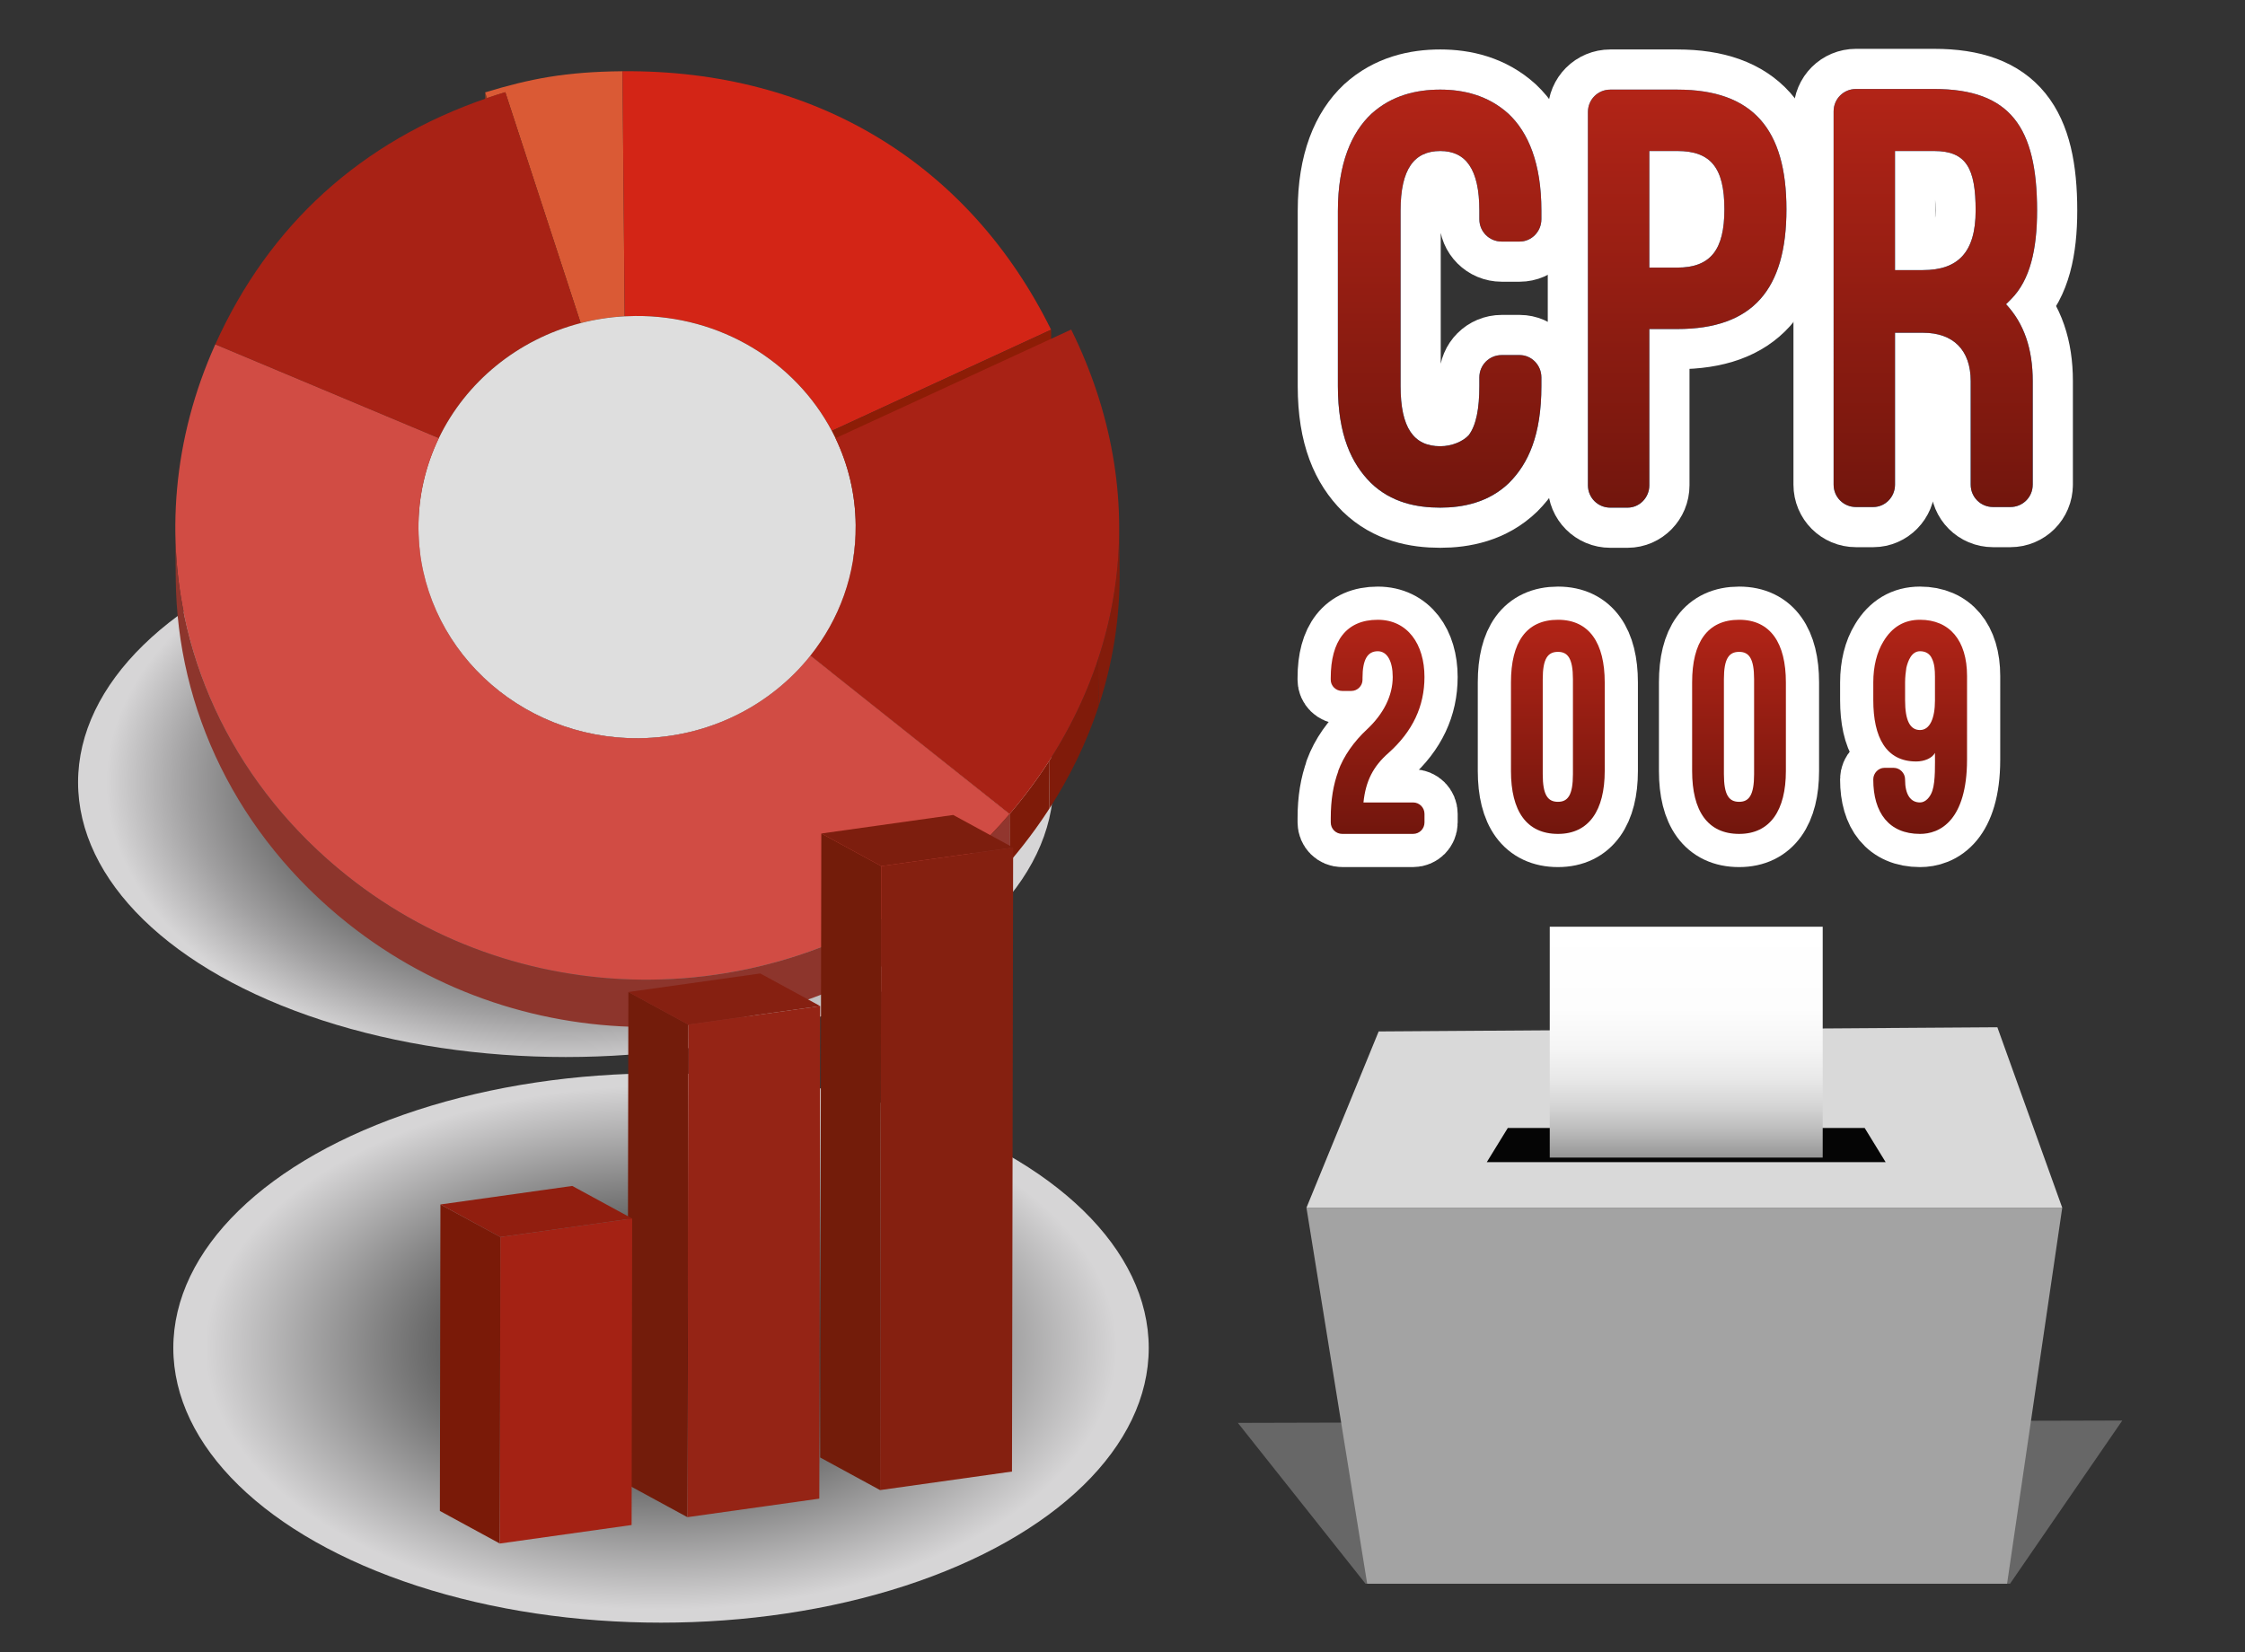 <?xml version="1.0" encoding="utf-8"?>
<!-- Generator: Adobe Illustrator 15.1.0, SVG Export Plug-In . SVG Version: 6.00 Build 0)  -->
<!DOCTYPE svg PUBLIC "-//W3C//DTD SVG 1.1//EN" "http://www.w3.org/Graphics/SVG/1.1/DTD/svg11.dtd">
<svg version="1.1" id="Capa_1" xmlns="http://www.w3.org/2000/svg" xmlns:xlink="http://www.w3.org/1999/xlink" x="0px" y="0px"
	 width="197px" height="145px" viewBox="0 0 197 145" style="enable-background:new 0 0 197 145;" xml:space="preserve">
<rect x="0" y="0" width="197" height="145" fill="#333333" stroke="none"/>
<style type="text/css">
<![CDATA[
	.st0{fill:#7A1A08;}
	.st1{fill:#7B1A09;}
	.st2{clip-path:url(#SVGID_29_);enable-background:new    ;}
	.st3{clip-path:url(#SVGID_17_);enable-background:new    ;}
	.st4{fill:#7D1E0E;}
	.st5{fill:#7E1B09;}
	.st6{fill:#169DD9;}
	.st7{fill:none;stroke:#FFFFFF;stroke-width:7.049;stroke-linecap:round;stroke-linejoin:round;stroke-miterlimit:10;}
	.st8{fill:#801B0A;}
	.st9{fill:#831C0B;}
	.st10{fill:#852010;}
	.st11{fill:#862011;}
	.st12{clip-path:url(#SVGID_21_);enable-background:new    ;}
	.st13{clip-path:url(#SVGID_19_);enable-background:new    ;}
	.st14{enable-background:new    ;}
	.st15{fill:#8A1C05;}
	.st16{fill:#8D1D06;}
	.st17{fill:#8D352C;}
	.st18{fill:#8E1D06;}
	.st19{fill:#8F3D20;}
	.st20{fill:none;stroke:#FFFFFF;stroke-width:5.824;stroke-linecap:round;stroke-linejoin:round;stroke-miterlimit:10;}
	.st21{clip-path:url(#SVGID_23_);enable-background:new    ;}
	.st22{clip-path:url(#SVGID_11_);enable-background:new    ;}
	.st23{fill:#911E0F;}
	.st24{fill:#91362E;}
	.st25{fill:url(#SVGID_1_);}
	.st26{fill:url(#SVGID_2_);}
	.st27{fill:url(#SVGID_3_);}
	.st28{fill:url(#SVGID_4_);}
	.st29{fill:url(#SVGID_5_);}
	.st30{fill:url(#SVGID_6_);}
	.st31{fill:url(#SVGID_7_);}
	.st32{fill:#933F21;}
	.st33{fill:#94372F;}
	.st34{fill:#952415;}
	.st35{fill:#979797;}
	.st36{fill:#983931;}
	.st37{fill:#FFFFFF;}
	.st38{fill:#676767;}
	.st39{fill:#9B9B9B;}
	.st40{clip-path:url(#SVGID_25_);enable-background:new    ;}
	.st41{clip-path:url(#SVGID_13_);enable-background:new    ;}
	.st42{fill:#9F9F9F;}
	.st43{fill:#D14C44;}
	.st44{fill:#D32516;}
	.st45{fill:#050505;}
	.st46{clip-path:url(#SVGID_27_);enable-background:new    ;}
	.st47{clip-path:url(#SVGID_15_);enable-background:new    ;}
	.st48{fill:url(#SVGID_30_);}
	.st49{fill:url(#SVGID_31_);}
	.st50{fill:url(#SVGID_32_);}
	.st51{fill:#D9D9D9;}
	.st52{fill:#731C0A;}
	.st53{fill:#731C0B;}
	.st54{fill:#A3A3A3;}
	.st55{fill:#A42214;}
	.st56{fill:#DA5A35;}
	.st57{fill:#A82215;}
	.st58{fill:#791A08;}
	.st59{clip-path:url(#SVGID_9_);enable-background:new    ;}
	.st60{fill:#DEDEDE;}
]]>
</style>
<g>
	<g>
		<path class="st6" d="M123.997,70.429c0.558,0,1.003,0.446,1.003,1.004v0.753c0,0.558-0.445,1.003-1.003,1.003h-6.218
			c-0.559,0-1.004-0.446-1.004-1.003v-0.391c0-1.589,0.223-2.928,0.668-4.126l-0.027,0.028c0.502-1.367,1.395-2.621,2.565-3.708
			c1.423-1.339,2.231-2.928,2.231-4.573c0-1.367-0.475-2.259-1.312-2.259c-0.892,0-1.338,0.725-1.338,2.342v0.167
			c0,0.529-0.446,0.976-0.976,0.976h-0.809c-0.559,0-1.004-0.446-1.004-0.976v-0.167c0-3.234,1.365-5.103,4.126-5.103
			c2.622,0,4.099,2.146,4.099,5.019c0,2.565-1.031,4.768-3.15,6.664c-1.338,1.171-2.007,2.454-2.203,4.35H123.997z"/>
		<path class="st6" d="M132.588,59.889c0-3.513,1.338-5.493,4.127-5.493c2.761,0,4.1,2.063,4.1,5.493v7.78
			c0,3.43-1.367,5.521-4.1,5.521c-2.76,0-4.127-2.007-4.127-5.521V59.889z M135.376,67.947c0,1.84,0.446,2.426,1.339,2.426
			c0.864,0,1.311-0.586,1.311-2.426V59.61c0-1.812-0.446-2.398-1.311-2.398c-0.893,0-1.339,0.586-1.339,2.398V67.947z"/>
		<path class="st6" d="M148.485,59.889c0-3.513,1.339-5.493,4.127-5.493c2.761,0,4.1,2.063,4.1,5.493v7.78
			c0,3.43-1.367,5.521-4.1,5.521c-2.76,0-4.127-2.007-4.127-5.521V59.889z M151.274,67.947c0,1.84,0.445,2.426,1.338,2.426
			c0.865,0,1.311-0.586,1.311-2.426V59.61c0-1.812-0.445-2.398-1.311-2.398c-0.893,0-1.338,0.586-1.338,2.398V67.947z"/>
		<path class="st6" d="M172.608,66.693c0,2.649-0.614,4.266-1.367,5.187c-0.864,1.06-1.951,1.31-2.76,1.31
			c-2.732,0-4.1-1.868-4.1-4.768v-0.028c0-0.53,0.447-1.004,0.978-1.004h0.807c0.559,0,1.005,0.474,1.005,1.004v0.028
			c0,1.31,0.474,2.007,1.311,2.007c0.474,0,0.893-0.446,1.087-1.032c0.279-0.836,0.224-2.454,0.224-3.262V66.08
			c-0.251,0.474-0.948,0.753-1.646,0.753c-2.648,0-3.765-2.12-3.765-5.382v-1.562c0-1.394,0.308-2.649,0.893-3.597
			c0.753-1.255,1.813-1.896,3.207-1.896c2.593,0,4.127,1.813,4.127,4.935V66.693z M169.792,59.332c0-0.474-0.028-1.087-0.279-1.561
			c-0.167-0.363-0.502-0.614-1.031-0.614c-0.753,0-1.06,0.864-1.199,1.45c-0.056,0.362-0.111,0.836-0.111,1.282v1.562
			c0,1.813,0.445,2.621,1.311,2.621c0.864,0,1.311-1.031,1.311-2.593V59.332z"/>
	</g>
	<g>
		<path class="st37" d="M123.997,70.429c0.558,0,1.003,0.446,1.003,1.004v0.753c0,0.558-0.445,1.003-1.003,1.003h-6.218
			c-0.559,0-1.004-0.446-1.004-1.003v-0.391c0-1.589,0.223-2.928,0.668-4.126l-0.027,0.028c0.502-1.367,1.395-2.621,2.565-3.708
			c1.423-1.339,2.231-2.928,2.231-4.573c0-1.367-0.475-2.259-1.312-2.259c-0.892,0-1.338,0.725-1.338,2.342v0.167
			c0,0.529-0.446,0.976-0.976,0.976h-0.809c-0.559,0-1.004-0.446-1.004-0.976v-0.167c0-3.234,1.365-5.103,4.126-5.103
			c2.622,0,4.099,2.146,4.099,5.019c0,2.565-1.031,4.768-3.15,6.664c-1.338,1.171-2.007,2.454-2.203,4.35H123.997z"/>
		<path class="st37" d="M132.588,59.889c0-3.513,1.338-5.493,4.127-5.493c2.761,0,4.1,2.063,4.1,5.493v7.78
			c0,3.43-1.367,5.521-4.1,5.521c-2.76,0-4.127-2.007-4.127-5.521V59.889z M135.376,67.947c0,1.84,0.446,2.426,1.339,2.426
			c0.864,0,1.311-0.586,1.311-2.426V59.61c0-1.812-0.446-2.398-1.311-2.398c-0.893,0-1.339,0.586-1.339,2.398V67.947z"/>
		<path class="st37" d="M148.485,59.889c0-3.513,1.339-5.493,4.127-5.493c2.761,0,4.1,2.063,4.1,5.493v7.78
			c0,3.43-1.367,5.521-4.1,5.521c-2.76,0-4.127-2.007-4.127-5.521V59.889z M151.274,67.947c0,1.84,0.445,2.426,1.338,2.426
			c0.865,0,1.311-0.586,1.311-2.426V59.61c0-1.812-0.445-2.398-1.311-2.398c-0.893,0-1.338,0.586-1.338,2.398V67.947z"/>
		<path class="st37" d="M172.608,66.693c0,2.649-0.614,4.266-1.367,5.187c-0.864,1.06-1.951,1.31-2.76,1.31
			c-2.732,0-4.1-1.868-4.1-4.768v-0.028c0-0.53,0.447-1.004,0.978-1.004h0.807c0.559,0,1.005,0.474,1.005,1.004v0.028
			c0,1.31,0.474,2.007,1.311,2.007c0.474,0,0.893-0.446,1.087-1.032c0.279-0.836,0.224-2.454,0.224-3.262V66.08
			c-0.251,0.474-0.948,0.753-1.646,0.753c-2.648,0-3.765-2.12-3.765-5.382v-1.562c0-1.394,0.308-2.649,0.893-3.597
			c0.753-1.255,1.813-1.896,3.207-1.896c2.593,0,4.127,1.813,4.127,4.935V66.693z M169.792,59.332c0-0.474-0.028-1.087-0.279-1.561
			c-0.167-0.363-0.502-0.614-1.031-0.614c-0.753,0-1.06,0.864-1.199,1.45c-0.056,0.362-0.111,0.836-0.111,1.282v1.562
			c0,1.813,0.445,2.621,1.311,2.621c0.864,0,1.311-1.031,1.311-2.593V59.332z"/>
	</g>
	<g>
		<path class="st20" d="M123.997,70.429c0.558,0,1.003,0.446,1.003,1.004v0.753c0,0.558-0.445,1.003-1.003,1.003h-6.218
			c-0.559,0-1.004-0.446-1.004-1.003v-0.391c0-1.589,0.223-2.928,0.668-4.126l-0.027,0.028c0.502-1.367,1.395-2.621,2.565-3.708
			c1.423-1.339,2.231-2.928,2.231-4.573c0-1.367-0.475-2.259-1.312-2.259c-0.892,0-1.338,0.725-1.338,2.342v0.167
			c0,0.529-0.446,0.976-0.976,0.976h-0.809c-0.559,0-1.004-0.446-1.004-0.976v-0.167c0-3.234,1.365-5.103,4.126-5.103
			c2.622,0,4.099,2.146,4.099,5.019c0,2.565-1.031,4.768-3.15,6.664c-1.338,1.171-2.007,2.454-2.203,4.35H123.997z"/>
		<path class="st20" d="M132.588,59.889c0-3.513,1.338-5.493,4.127-5.493c2.761,0,4.1,2.063,4.1,5.493v7.78
			c0,3.43-1.367,5.521-4.1,5.521c-2.76,0-4.127-2.007-4.127-5.521V59.889z M135.376,67.947c0,1.84,0.446,2.426,1.339,2.426
			c0.864,0,1.311-0.586,1.311-2.426V59.61c0-1.812-0.446-2.398-1.311-2.398c-0.893,0-1.339,0.586-1.339,2.398V67.947z"/>
		<path class="st20" d="M148.485,59.889c0-3.513,1.339-5.493,4.127-5.493c2.761,0,4.1,2.063,4.1,5.493v7.78
			c0,3.43-1.367,5.521-4.1,5.521c-2.76,0-4.127-2.007-4.127-5.521V59.889z M151.274,67.947c0,1.84,0.445,2.426,1.338,2.426
			c0.865,0,1.311-0.586,1.311-2.426V59.61c0-1.812-0.445-2.398-1.311-2.398c-0.893,0-1.338,0.586-1.338,2.398V67.947z"/>
		<path class="st20" d="M172.608,66.693c0,2.649-0.614,4.266-1.367,5.187c-0.864,1.06-1.951,1.31-2.76,1.31
			c-2.732,0-4.1-1.868-4.1-4.768v-0.028c0-0.53,0.447-1.004,0.978-1.004h0.807c0.559,0,1.005,0.474,1.005,1.004v0.028
			c0,1.31,0.474,2.007,1.311,2.007c0.474,0,0.893-0.446,1.087-1.032c0.279-0.836,0.224-2.454,0.224-3.262V66.08
			c-0.251,0.474-0.948,0.753-1.646,0.753c-2.648,0-3.765-2.12-3.765-5.382v-1.562c0-1.394,0.308-2.649,0.893-3.597
			c0.753-1.255,1.813-1.896,3.207-1.896c2.593,0,4.127,1.813,4.127,4.935V66.693z M169.792,59.332c0-0.474-0.028-1.087-0.279-1.561
			c-0.167-0.363-0.502-0.614-1.031-0.614c-0.753,0-1.06,0.864-1.199,1.45c-0.056,0.362-0.111,0.836-0.111,1.282v1.562
			c0,1.813,0.445,2.621,1.311,2.621c0.864,0,1.311-1.031,1.311-2.593V59.332z"/>
	</g>
</g>
<linearGradient id="SVGID_1_" gradientUnits="userSpaceOnUse" x1="120.888" y1="73.189" x2="120.888" y2="54.397">
	<stop  offset="0" style="stop-color:#72160D"/>
	<stop  offset="1" style="stop-color:#B22417"/>
</linearGradient>
<path class="st25" d="M123.997,70.429c0.558,0,1.003,0.446,1.003,1.004v0.753c0,0.558-0.445,1.003-1.003,1.003h-6.218
	c-0.559,0-1.004-0.446-1.004-1.003v-0.391c0-1.589,0.223-2.928,0.668-4.126l-0.027,0.028c0.502-1.367,1.395-2.621,2.565-3.708
	c1.423-1.339,2.231-2.928,2.231-4.573c0-1.367-0.475-2.259-1.312-2.259c-0.892,0-1.338,0.725-1.338,2.342v0.167
	c0,0.529-0.446,0.976-0.976,0.976h-0.809c-0.559,0-1.004-0.446-1.004-0.976v-0.167c0-3.234,1.365-5.103,4.126-5.103
	c2.622,0,4.099,2.146,4.099,5.019c0,2.565-1.031,4.768-3.15,6.664c-1.338,1.171-2.007,2.454-2.203,4.35H123.997z"/>
<linearGradient id="SVGID_2_" gradientUnits="userSpaceOnUse" x1="136.701" y1="73.189" x2="136.701" y2="54.397">
	<stop  offset="0" style="stop-color:#72160D"/>
	<stop  offset="1" style="stop-color:#B22417"/>
</linearGradient>
<path class="st26" d="M132.588,59.889c0-3.513,1.338-5.493,4.127-5.493c2.761,0,4.1,2.063,4.1,5.493v7.78
	c0,3.43-1.367,5.521-4.1,5.521c-2.76,0-4.127-2.007-4.127-5.521V59.889z M135.376,67.947c0,1.84,0.446,2.426,1.339,2.426
	c0.864,0,1.311-0.586,1.311-2.426V59.61c0-1.812-0.446-2.398-1.311-2.398c-0.893,0-1.339,0.586-1.339,2.398V67.947z"/>
<linearGradient id="SVGID_3_" gradientUnits="userSpaceOnUse" x1="152.599" y1="73.189" x2="152.599" y2="54.397">
	<stop  offset="0" style="stop-color:#72160D"/>
	<stop  offset="1" style="stop-color:#B22417"/>
</linearGradient>
<path class="st27" d="M148.485,59.889c0-3.513,1.339-5.493,4.127-5.493c2.761,0,4.1,2.063,4.1,5.493v7.78
	c0,3.43-1.367,5.521-4.1,5.521c-2.76,0-4.127-2.007-4.127-5.521V59.889z M151.274,67.947c0,1.84,0.445,2.426,1.338,2.426
	c0.865,0,1.311-0.586,1.311-2.426V59.61c0-1.812-0.445-2.398-1.311-2.398c-0.893,0-1.338,0.586-1.338,2.398V67.947z"/>
<linearGradient id="SVGID_4_" gradientUnits="userSpaceOnUse" x1="168.495" y1="73.189" x2="168.495" y2="54.397">
	<stop  offset="0" style="stop-color:#72160D"/>
	<stop  offset="1" style="stop-color:#B22417"/>
</linearGradient>
<path class="st28" d="M172.608,66.693c0,2.649-0.614,4.266-1.367,5.187c-0.864,1.06-1.951,1.31-2.76,1.31
	c-2.732,0-4.1-1.868-4.1-4.768v-0.028c0-0.53,0.447-1.004,0.978-1.004h0.807c0.559,0,1.005,0.474,1.005,1.004v0.028
	c0,1.31,0.474,2.007,1.311,2.007c0.474,0,0.893-0.446,1.087-1.032c0.279-0.836,0.224-2.454,0.224-3.262V66.08
	c-0.251,0.474-0.948,0.753-1.646,0.753c-2.648,0-3.765-2.12-3.765-5.382v-1.562c0-1.394,0.308-2.649,0.893-3.597
	c0.753-1.255,1.813-1.896,3.207-1.896c2.593,0,4.127,1.813,4.127,4.935V66.693z M169.792,59.332c0-0.474-0.028-1.087-0.279-1.561
	c-0.167-0.363-0.502-0.614-1.031-0.614c-0.753,0-1.06,0.864-1.199,1.45c-0.056,0.362-0.111,0.836-0.111,1.282v1.562
	c0,1.813,0.445,2.621,1.311,2.621c0.864,0,1.311-1.031,1.311-2.593V59.332z"/>
<g>
	<polygon class="st38" points="176.381,139 119.826,139 108.623,124.883 186.232,124.676 	"/>
	<g>
		<polygon class="st54" points="119.971,139 114.642,106 180.963,106 176.122,139 		"/>
		<polygon class="st51" points="120.979,90.527 114.642,106 180.963,106 175.27,90.16 		"/>
		<polygon class="st45" points="165.467,102 130.466,102 132.31,99 163.626,99 		"/>
		<g>
			<linearGradient id="SVGID_5_" gradientUnits="userSpaceOnUse" x1="147.968" y1="101.599" x2="147.968" y2="81.336">
				<stop  offset="0" style="stop-color:#949494"/>
				<stop  offset="0.032" style="stop-color:#A0A0A0"/>
				<stop  offset="0.123" style="stop-color:#BDBDBD"/>
				<stop  offset="0.224" style="stop-color:#D5D5D5"/>
				<stop  offset="0.339" style="stop-color:#E8E8E8"/>
				<stop  offset="0.473" style="stop-color:#F5F5F5"/>
				<stop  offset="0.647" style="stop-color:#FDFDFD"/>
				<stop  offset="1" style="stop-color:#FFFFFF"/>
			</linearGradient>
			<rect x="135.992" y="81.336" class="st29" width="23.951" height="20.263"/>
		</g>
	</g>
</g>
<g>
	
		<radialGradient id="SVGID_6_" cx="49.648" cy="68.663" r="40.327" gradientTransform="matrix(1 0 0 0.624 0 25.838)" gradientUnits="userSpaceOnUse">
		<stop  offset="0" style="stop-color:#000000"/>
		<stop  offset="0.099" style="stop-color:#070707"/>
		<stop  offset="0.244" style="stop-color:#1B1B1B"/>
		<stop  offset="0.417" style="stop-color:#3B3B3B"/>
		<stop  offset="0.613" style="stop-color:#686868"/>
		<stop  offset="0.825" style="stop-color:#A1A0A1"/>
		<stop  offset="1" style="stop-color:#D6D5D6"/>
	</radialGradient>
	<ellipse class="st30" cx="49.648" cy="68.663" rx="42.797" ry="24.109"/>
</g>
<g>
	
		<radialGradient id="SVGID_7_" cx="58.005" cy="118.309" r="40.005" gradientTransform="matrix(1 0 0 0.575 0 50.272)" gradientUnits="userSpaceOnUse">
		<stop  offset="0" style="stop-color:#000000"/>
		<stop  offset="0.495" style="stop-color:#686868"/>
		<stop  offset="1" style="stop-color:#D6D5D6"/>
	</radialGradient>
	<ellipse class="st31" cx="58.005" cy="118.309" rx="42.797" ry="24.108"/>
</g>
<g>
	<g>
		<g class="st14">
			<g class="st14">
				<defs>
					<path id="SVGID_8_" class="st14" d="M44.373,12.249c-0.54,0.165-1.073,0.337-1.6,0.518L42.736,8.61
						c0.527-0.181,1.06-0.354,1.6-0.518C44.347,9.339,44.362,11.002,44.373,12.249z"/>
				</defs>
				<clipPath id="SVGID_9_">
					<use xlink:href="#SVGID_8_"  style="overflow:visible;"/>
				</clipPath>
				<g class="st59">
					<path class="st32" d="M44.336,8.092l0.037,4.156c-0.54,0.165-1.073,0.337-1.6,0.518L42.736,8.61
						C43.263,8.429,43.796,8.257,44.336,8.092"/>
				</g>
			</g>
			<g>
				<polygon class="st19" points="42.736,8.61 42.773,12.767 42.609,12.264 42.572,8.108 				"/>
			</g>
			<g>
				<polygon class="st15" points="54.817,27.764 54.854,31.92 54.663,10.41 54.625,6.253 				"/>
			</g>
			<g class="st14">
				<defs>
					<path id="SVGID_10_" class="st14" d="M55.772,31.891c-0.308,0.003-0.614,0.013-0.918,0.029l-0.037-4.156
						c0.304-0.017,0.61-0.026,0.918-0.029C55.747,29.12,55.759,30.505,55.772,31.891z"/>
				</defs>
				<clipPath id="SVGID_11_">
					<use xlink:href="#SVGID_10_"  style="overflow:visible;"/>
				</clipPath>
				<g class="st22">
					<path class="st18" d="M72.99,37.815l0.037,4.156c-3.204-6.04-9.741-10.147-17.254-10.08c-0.308,0.003-0.614,0.013-0.918,0.029
						l-0.037-4.156c0.304-0.017,0.61-0.026,0.918-0.029C63.248,27.668,69.786,31.774,72.99,37.815"/>
				</g>
			</g>
			<g>
				<path class="st56" d="M54.625,6.253l0.191,21.51c-1.329,0.072-2.622,0.275-3.865,0.595L44.336,8.092
					c-0.54,0.165-1.073,0.337-1.6,0.518l-0.164-0.502C46.513,6.908,49.63,6.298,54.625,6.253z"/>
			</g>
			<g class="st14">
				<defs>
					<path id="SVGID_12_" class="st14" d="M54.854,31.92c-1.33,0.072-2.622,0.275-3.865,0.595l-0.037-4.156
						c1.243-0.32,2.536-0.523,3.865-0.595C54.828,29.01,54.843,30.673,54.854,31.92z"/>
				</defs>
				<clipPath id="SVGID_13_">
					<use xlink:href="#SVGID_12_"  style="overflow:visible;"/>
				</clipPath>
				<g class="st41">
					<path class="st32" d="M54.817,27.764l0.037,4.156c-1.33,0.072-2.622,0.275-3.865,0.595l-0.037-4.156
						C52.195,28.039,53.488,27.836,54.817,27.764"/>
				</g>
			</g>
			<g>
				<polygon class="st19" points="50.952,28.359 50.989,32.515 44.373,12.249 44.336,8.092 				"/>
			</g>
			<g>
				<path class="st44" d="M54.625,6.253c17.001-0.151,30.478,8.24,37.609,22.687L72.99,37.815
					c-3.204-6.041-9.742-10.147-17.255-10.081c-0.308,0.003-0.614,0.013-0.918,0.029L54.625,6.253z"/>
			</g>
			<g>
				<polygon class="st16" points="92.234,28.94 92.271,33.096 73.026,41.971 72.99,37.815 				"/>
			</g>
			<g class="st14">
				<defs>
					<path id="SVGID_14_" class="st14" d="M73.026,41.971c-3.204-6.04-9.741-10.147-17.254-10.08
						c-0.013-1.385-0.025-2.771-0.037-4.156c7.513-0.066,14.051,4.04,17.255,10.081C73,39.062,73.016,40.724,73.026,41.971z"/>
				</defs>
				<clipPath id="SVGID_15_">
					<use xlink:href="#SVGID_14_"  style="overflow:visible;"/>
				</clipPath>
				<g class="st47">
					<path class="st18" d="M72.99,37.815l0.037,4.156c-3.204-6.04-9.741-10.147-17.254-10.08c-0.308,0.003-0.614,0.013-0.918,0.029
						l-0.037-4.156c0.304-0.017,0.61-0.026,0.918-0.029C63.248,27.668,69.786,31.774,72.99,37.815"/>
				</g>
			</g>
			<g>
				<path class="st57" d="M44.336,8.092l6.616,20.267c-5.533,1.426-10.075,5.177-12.446,10.095l-19.615-8.227
					C23.625,19.722,31.708,12.394,42.736,8.61C43.263,8.429,43.796,8.257,44.336,8.092z"/>
			</g>
			<g class="st14">
				<defs>
					<path id="SVGID_16_" class="st14" d="M50.989,32.515c-5.533,1.426-10.075,5.177-12.446,10.096l-0.037-4.156
						c2.371-4.918,6.913-8.669,12.446-10.095C50.963,29.605,50.978,31.268,50.989,32.515z"/>
				</defs>
				<clipPath id="SVGID_17_">
					<use xlink:href="#SVGID_16_"  style="overflow:visible;"/>
				</clipPath>
				<g class="st3">
					<path class="st1" d="M50.952,28.359l0.037,4.156c-3.143,0.81-5.965,2.37-8.252,4.468L42.7,32.826
						C44.987,30.729,47.81,29.168,50.952,28.359"/>
					<path class="st5" d="M42.7,32.826l0.037,4.156c-1.182,1.084-2.221,2.313-3.087,3.655l-0.037-4.156
						C40.479,35.139,41.518,33.911,42.7,32.826"/>
					<path class="st8" d="M39.612,36.481l0.037,4.156c-0.409,0.633-0.778,1.292-1.107,1.973l-0.037-4.156
						C38.834,37.773,39.204,37.115,39.612,36.481"/>
				</g>
			</g>
			<g>
				<polygon class="st58" points="38.506,38.454 38.542,42.61 18.927,34.383 18.891,30.227 				"/>
			</g>
			<g class="st14">
				<defs>
					<path id="SVGID_18_" class="st14" d="M75.125,50.245c-0.024-2.725-0.656-5.307-1.771-7.627l-0.037-4.156
						c1.115,2.32,1.747,4.902,1.771,7.627C75.099,47.335,75.114,48.998,75.125,50.245z"/>
				</defs>
				<clipPath id="SVGID_19_">
					<use xlink:href="#SVGID_18_"  style="overflow:visible;"/>
				</clipPath>
				<g class="st13">
					<path class="st1" d="M75.088,46.088l0.037,4.156c-0.024-2.725-0.656-5.307-1.771-7.627l-0.037-4.156
						C74.431,40.781,75.063,43.364,75.088,46.088"/>
				</g>
			</g>
			<g class="st14">
				<defs>
					<path id="SVGID_20_" class="st14" d="M38.542,42.61c-1.168,2.422-1.81,5.127-1.785,7.976l-0.037-4.156
						c-0.025-2.849,0.617-5.554,1.785-7.976C38.517,39.701,38.815,41.394,38.542,42.61z"/>
				</defs>
				<clipPath id="SVGID_21_">
					<use xlink:href="#SVGID_20_"  style="overflow:visible;"/>
				</clipPath>
				<g class="st12">
					<path class="st33" d="M38.506,38.454l0.037,4.156c-0.34,0.705-0.635,1.435-0.883,2.184l-0.037-4.156
						C37.87,39.889,38.166,39.159,38.506,38.454"/>
					<path class="st36" d="M37.623,40.639l0.037,4.156c-0.603,1.825-0.92,3.772-0.902,5.792l-0.037-4.156
						C36.703,44.411,37.02,42.463,37.623,40.639"/>
				</g>
			</g>
			<g class="st14">
				<defs>
					<path id="SVGID_22_" class="st14" d="M75.088,46.088l0.037,4.156c0.039,4.307-1.447,8.284-3.971,11.455l-0.037-4.156
						C73.641,54.373,75.126,50.395,75.088,46.088z"/>
				</defs>
				<clipPath id="SVGID_23_">
					<use xlink:href="#SVGID_22_"  style="overflow:visible;"/>
				</clipPath>
				<g class="st21">
					<path class="st54" d="M75.088,46.088l0.037,4.156c0.018,2.02-0.299,3.968-0.901,5.794l-0.037-4.156
						C74.789,50.056,75.106,48.108,75.088,46.088"/>
					<path class="st42" d="M74.186,51.882l0.037,4.156c-0.486,1.474-1.158,2.868-1.99,4.157l-0.037-4.156
						C73.028,54.75,73.7,53.356,74.186,51.882"/>
					<path class="st39" d="M72.196,56.04l0.037,4.156c-0.335,0.519-0.695,1.021-1.08,1.503l-0.037-4.156
						C71.501,57.06,71.862,56.558,72.196,56.04"/>
				</g>
			</g>
			<g class="st14">
				<defs>
					<path id="SVGID_24_" class="st14" d="M71.117,57.543l0.037,4.156c-3.473,4.362-8.913,7.195-15.052,7.25
						c-10.593,0.094-19.253-8.131-19.344-18.363l-0.037-4.156c0.091,10.232,8.751,18.457,19.344,18.363
						C62.205,64.738,67.644,61.905,71.117,57.543z"/>
				</defs>
				<clipPath id="SVGID_25_">
					<use xlink:href="#SVGID_24_"  style="overflow:visible;"/>
				</clipPath>
				<g class="st40">
					<path class="st39" d="M71.117,57.543l0.037,4.156c-0.612,0.768-1.285,1.489-2.011,2.155l-0.037-4.156
						C69.833,59.032,70.505,58.311,71.117,57.543"/>
					<path class="st35" d="M69.105,59.698l0.037,4.156c-3.4,3.118-7.982,5.05-13.041,5.095
						c-10.593,0.094-19.253-8.131-19.344-18.363l-0.037-4.156c0.091,10.232,8.751,18.457,19.344,18.363
						C61.123,64.748,65.706,62.816,69.105,59.698"/>
				</g>
			</g>
			<g>
				<path class="st60" d="M55.735,27.734c7.513-0.066,14.051,4.04,17.255,10.081c0.113,0.213,0.222,0.428,0.327,0.646
					c1.115,2.32,1.747,4.902,1.771,7.627c0.038,4.307-1.447,8.284-3.971,11.455c-3.473,4.362-8.912,7.195-15.052,7.25
					c-10.593,0.094-19.253-8.131-19.344-18.363c-0.025-2.849,0.617-5.554,1.785-7.976c2.371-4.918,6.913-8.669,12.446-10.095
					c1.243-0.32,2.536-0.523,3.865-0.595C55.121,27.747,55.427,27.737,55.735,27.734z"/>
			</g>
			<g class="st14">
				<defs>
					<path id="SVGID_26_" class="st14" d="M98.209,46.053c0.012,1.385,0.024,2.771,0.037,4.156
						c0.081,9.018-3.172,17.839-9.62,25.396l-0.037-4.156C95.038,63.892,98.29,55.071,98.209,46.053z"/>
				</defs>
				<clipPath id="SVGID_27_">
					<use xlink:href="#SVGID_26_"  style="overflow:visible;"/>
				</clipPath>
				<g class="st46">
					<path class="st9" d="M98.209,46.053l0.037,4.156c0.036,3.998-0.583,7.958-1.846,11.785l-0.037-4.156
						C97.625,54.011,98.245,50.051,98.209,46.053"/>
					<path class="st8" d="M96.363,57.838l0.037,4.156c-1.02,3.091-2.458,6.096-4.31,8.966l-0.037-4.156
						C93.905,63.934,95.343,60.929,96.363,57.838"/>
					<path class="st5" d="M92.053,66.804l0.037,4.156c-1.027,1.593-2.183,3.144-3.463,4.645l-0.037-4.156
						C89.871,69.948,91.025,68.397,92.053,66.804"/>
				</g>
			</g>
			<g>
				<path class="st57" d="M93.999,28.924c7.131,14.446,5.129,30.173-5.409,42.525L71.117,57.543
					c2.524-3.17,4.009-7.148,3.971-11.455c-0.024-2.725-0.657-5.307-1.771-7.627L93.999,28.924z"/>
			</g>
			<g>
				<polygon class="st58" points="88.589,71.45 88.626,75.605 71.154,61.699 71.117,57.543 				"/>
			</g>
			<g>
				<path class="st43" d="M18.891,30.227l19.615,8.227c-1.168,2.422-1.811,5.127-1.785,7.976
					c0.091,10.232,8.751,18.457,19.344,18.363c6.14-0.055,11.579-2.888,15.052-7.25L88.589,71.45
					c-8.08,9.474-19.735,14.425-31.516,14.53c-9.362,0.083-18.802-2.894-26.589-9.092C16.099,65.436,11.45,46.75,18.891,30.227z"/>
			</g>
			<g class="st14">
				<defs>
					<path id="SVGID_28_" class="st14" d="M15.422,50.815c-0.013-1.386-0.024-2.771-0.037-4.157
						c0.102,11.447,5.377,22.49,15.099,30.229c7.787,6.198,17.228,9.175,26.589,9.092c11.78-0.104,23.436-5.056,31.516-14.53
						l0.037,4.156c-8.08,9.475-19.735,14.425-31.516,14.53c-9.362,0.083-18.802-2.894-26.589-9.092
						C20.799,73.305,15.524,62.262,15.422,50.815z"/>
				</defs>
				<clipPath id="SVGID_29_">
					<use xlink:href="#SVGID_28_"  style="overflow:visible;"/>
				</clipPath>
				<g class="st2">
					<path class="st24" d="M88.589,71.45l0.037,4.156c-1.095,1.284-2.255,2.485-3.473,3.602l-0.037-4.156
						C86.334,73.935,87.495,72.733,88.589,71.45"/>
					<path class="st17" d="M85.116,75.051l0.037,4.156c-7.768,7.126-17.858,10.838-28.042,10.929
						c-9.362,0.083-18.802-2.894-26.589-9.092c-9.722-7.739-14.998-18.783-15.099-30.229l-0.037-4.156
						c0.102,11.447,5.377,22.49,15.099,30.229c7.787,6.198,17.228,9.175,26.589,9.092C67.258,85.889,77.348,82.177,85.116,75.051"/>
				</g>
			</g>
		</g>
	</g>
</g>
<g>
	<g>
		<g class="st14">
			<g>
				<polygon class="st52" points="77.227,130.781 71.969,127.921 72.071,73.155 77.33,76.016 				"/>
			</g>
			<g>
				<polygon class="st4" points="77.33,76.016 72.071,73.155 83.646,71.528 88.904,74.389 				"/>
			</g>
			<g>
				<polygon class="st10" points="88.904,74.389 88.802,129.154 77.227,130.781 77.33,76.016 				"/>
			</g>
		</g>
		<g class="st14">
			<g>
				<polygon class="st53" points="60.318,133.158 55.06,130.298 55.141,87.066 60.399,89.927 				"/>
			</g>
			<g>
				<polygon class="st11" points="60.399,89.927 55.141,87.066 66.715,85.439 71.974,88.3 				"/>
			</g>
			<g>
				<polygon class="st34" points="71.974,88.3 71.893,131.531 60.318,133.158 60.399,89.927 				"/>
			</g>
		</g>
		<g class="st14">
			<g>
				<polygon class="st0" points="43.857,135.472 38.599,132.611 38.649,105.713 43.908,108.573 				"/>
			</g>
			<g>
				<polygon class="st23" points="43.908,108.573 38.649,105.713 50.216,104.087 55.474,106.947 				"/>
			</g>
			<g>
				<polygon class="st55" points="55.474,106.947 55.424,133.846 43.857,135.472 43.908,108.573 				"/>
			</g>
		</g>
	</g>
</g>
<g>
	<g>
		<g>
			<g>
				<path class="st6" d="M117.402,18.48c0-4.138,1.198-6.859,2.94-8.492c1.796-1.633,3.973-2.123,6.043-2.123
					c2.014,0,4.191,0.49,5.987,2.123c1.741,1.633,2.885,4.354,2.885,8.492v0.762c0,1.089-0.871,1.959-1.904,1.959h-1.58
					c-1.088,0-1.959-0.871-1.959-1.959V18.48c0-3.647-1.197-5.226-3.429-5.226c-2.287,0-3.484,1.579-3.484,5.226v15.405
					c0,3.647,1.144,5.28,3.484,5.28c1.033,0,2.014-0.436,2.503-0.98c0.653-0.871,0.926-2.341,0.926-4.3v-0.762
					c0-1.088,0.871-1.959,1.959-1.959h1.58c1.033,0,1.904,0.871,1.904,1.959v0.762c0,4.3-1.144,6.804-2.83,8.492
					c-1.797,1.742-4.083,2.177-6.042,2.177c-2.07,0-4.302-0.436-6.098-2.177c-1.688-1.688-2.886-4.192-2.886-8.492V18.48z"/>
				<path class="st6" d="M144.73,28.877v13.718c0,1.088-0.871,1.959-1.904,1.959h-1.525c-1.088,0-1.959-0.871-1.959-1.959V9.825
					c0-1.089,0.871-1.959,1.959-1.959h5.88c6.641,0,9.58,3.484,9.58,10.506c0,7.022-2.939,10.506-9.58,10.506H144.73z
					 M144.73,13.254v10.233h2.45c2.938,0,4.137-1.578,4.137-5.117c0-3.647-1.198-5.117-4.137-5.117H144.73z"/>
				<path class="st6" d="M178.372,42.541c0,1.089-0.871,1.959-1.959,1.959h-1.524c-1.089,0-1.959-0.871-1.959-1.959v-9.09
					c0-2.722-1.525-4.247-4.192-4.247h-2.45v13.337c0,1.089-0.87,1.959-1.904,1.959h-1.524c-1.089,0-1.959-0.871-1.959-1.959V9.771
					c0-1.089,0.87-1.96,1.959-1.96h6.859c6.695,0,9.036,3.375,9.036,10.67c0,3.375-0.6,6.096-2.287,7.784
					c-0.163,0.164-0.271,0.272-0.436,0.436c1.579,1.688,2.341,3.919,2.341,6.75V42.541z M166.287,23.706h2.45
					c3.049,0,4.627-1.524,4.627-5.226c0-3.702-0.816-5.226-3.646-5.226h-3.431V23.706z"/>
			</g>
			<g>
				<path class="st37" d="M117.402,18.48c0-4.138,1.198-6.859,2.94-8.492c1.796-1.633,3.973-2.123,6.043-2.123
					c2.014,0,4.191,0.49,5.987,2.123c1.741,1.633,2.885,4.354,2.885,8.492v0.762c0,1.089-0.871,1.959-1.904,1.959h-1.58
					c-1.088,0-1.959-0.871-1.959-1.959V18.48c0-3.647-1.197-5.226-3.429-5.226c-2.287,0-3.484,1.579-3.484,5.226v15.405
					c0,3.647,1.144,5.28,3.484,5.28c1.033,0,2.014-0.436,2.503-0.98c0.653-0.871,0.926-2.341,0.926-4.3v-0.762
					c0-1.088,0.871-1.959,1.959-1.959h1.58c1.033,0,1.904,0.871,1.904,1.959v0.762c0,4.3-1.144,6.804-2.83,8.492
					c-1.797,1.742-4.083,2.177-6.042,2.177c-2.07,0-4.302-0.436-6.098-2.177c-1.688-1.688-2.886-4.192-2.886-8.492V18.48z"/>
				<path class="st37" d="M144.73,28.877v13.718c0,1.088-0.871,1.959-1.904,1.959h-1.525c-1.088,0-1.959-0.871-1.959-1.959V9.825
					c0-1.089,0.871-1.959,1.959-1.959h5.88c6.641,0,9.58,3.484,9.58,10.506c0,7.022-2.939,10.506-9.58,10.506H144.73z
					 M144.73,13.254v10.233h2.45c2.938,0,4.137-1.578,4.137-5.117c0-3.647-1.198-5.117-4.137-5.117H144.73z"/>
				<path class="st37" d="M178.372,42.541c0,1.089-0.871,1.959-1.959,1.959h-1.524c-1.089,0-1.959-0.871-1.959-1.959v-9.09
					c0-2.722-1.525-4.247-4.192-4.247h-2.45v13.337c0,1.089-0.87,1.959-1.904,1.959h-1.524c-1.089,0-1.959-0.871-1.959-1.959V9.771
					c0-1.089,0.87-1.96,1.959-1.96h6.859c6.695,0,9.036,3.375,9.036,10.67c0,3.375-0.6,6.096-2.287,7.784
					c-0.163,0.164-0.271,0.272-0.436,0.436c1.579,1.688,2.341,3.919,2.341,6.75V42.541z M166.287,23.706h2.45
					c3.049,0,4.627-1.524,4.627-5.226c0-3.702-0.816-5.226-3.646-5.226h-3.431V23.706z"/>
			</g>
			<g>
				<path class="st7" d="M117.402,18.48c0-4.138,1.198-6.859,2.94-8.492c1.796-1.633,3.973-2.123,6.043-2.123
					c2.014,0,4.191,0.49,5.987,2.123c1.741,1.633,2.885,4.354,2.885,8.492v0.762c0,1.089-0.871,1.959-1.904,1.959h-1.58
					c-1.088,0-1.959-0.871-1.959-1.959V18.48c0-3.647-1.197-5.226-3.429-5.226c-2.287,0-3.484,1.579-3.484,5.226v15.405
					c0,3.647,1.144,5.28,3.484,5.28c1.033,0,2.014-0.436,2.503-0.98c0.653-0.871,0.926-2.341,0.926-4.3v-0.762
					c0-1.088,0.871-1.959,1.959-1.959h1.58c1.033,0,1.904,0.871,1.904,1.959v0.762c0,4.3-1.144,6.804-2.83,8.492
					c-1.797,1.742-4.083,2.177-6.042,2.177c-2.07,0-4.302-0.436-6.098-2.177c-1.688-1.688-2.886-4.192-2.886-8.492V18.48z"/>
				<path class="st7" d="M144.73,28.877v13.718c0,1.088-0.871,1.959-1.904,1.959h-1.525c-1.088,0-1.959-0.871-1.959-1.959V9.825
					c0-1.089,0.871-1.959,1.959-1.959h5.88c6.641,0,9.58,3.484,9.58,10.506c0,7.022-2.939,10.506-9.58,10.506H144.73z
					 M144.73,13.254v10.233h2.45c2.938,0,4.137-1.578,4.137-5.117c0-3.647-1.198-5.117-4.137-5.117H144.73z"/>
				<path class="st7" d="M178.372,42.541c0,1.089-0.871,1.959-1.959,1.959h-1.524c-1.089,0-1.959-0.871-1.959-1.959v-9.09
					c0-2.722-1.525-4.247-4.192-4.247h-2.45v13.337c0,1.089-0.87,1.959-1.904,1.959h-1.524c-1.089,0-1.959-0.871-1.959-1.959V9.771
					c0-1.089,0.87-1.96,1.959-1.96h6.859c6.695,0,9.036,3.375,9.036,10.67c0,3.375-0.6,6.096-2.287,7.784
					c-0.163,0.164-0.271,0.272-0.436,0.436c1.579,1.688,2.341,3.919,2.341,6.75V42.541z M166.287,23.706h2.45
					c3.049,0,4.627-1.524,4.627-5.226c0-3.702-0.816-5.226-3.646-5.226h-3.431V23.706z"/>
			</g>
		</g>
		<g>
			<g>
				<path class="st6" d="M117.402,18.48c0-4.138,1.198-6.859,2.94-8.492c1.796-1.633,3.973-2.123,6.043-2.123
					c2.014,0,4.191,0.49,5.987,2.123c1.741,1.633,2.885,4.354,2.885,8.492v0.762c0,1.089-0.871,1.959-1.904,1.959h-1.58
					c-1.088,0-1.959-0.871-1.959-1.959V18.48c0-3.647-1.197-5.226-3.429-5.226c-2.287,0-3.484,1.579-3.484,5.226v15.405
					c0,3.647,1.144,5.28,3.484,5.28c1.033,0,2.014-0.436,2.503-0.98c0.653-0.871,0.926-2.341,0.926-4.3v-0.762
					c0-1.088,0.871-1.959,1.959-1.959h1.58c1.033,0,1.904,0.871,1.904,1.959v0.762c0,4.3-1.144,6.804-2.83,8.492
					c-1.797,1.742-4.083,2.177-6.042,2.177c-2.07,0-4.302-0.436-6.098-2.177c-1.688-1.688-2.886-4.192-2.886-8.492V18.48z"/>
				<path class="st6" d="M144.73,28.877v13.718c0,1.088-0.871,1.959-1.904,1.959h-1.525c-1.088,0-1.959-0.871-1.959-1.959V9.825
					c0-1.089,0.871-1.959,1.959-1.959h5.88c6.641,0,9.58,3.484,9.58,10.506c0,7.022-2.939,10.506-9.58,10.506H144.73z
					 M144.73,13.254v10.233h2.45c2.938,0,4.137-1.578,4.137-5.117c0-3.647-1.198-5.117-4.137-5.117H144.73z"/>
				<path class="st6" d="M178.372,42.541c0,1.089-0.871,1.959-1.959,1.959h-1.524c-1.089,0-1.959-0.871-1.959-1.959v-9.09
					c0-2.722-1.525-4.247-4.192-4.247h-2.45v13.337c0,1.089-0.87,1.959-1.904,1.959h-1.524c-1.089,0-1.959-0.871-1.959-1.959V9.771
					c0-1.089,0.87-1.96,1.959-1.96h6.859c6.695,0,9.036,3.375,9.036,10.67c0,3.375-0.6,6.096-2.287,7.784
					c-0.163,0.164-0.271,0.272-0.436,0.436c1.579,1.688,2.341,3.919,2.341,6.75V42.541z M166.287,23.706h2.45
					c3.049,0,4.627-1.524,4.627-5.226c0-3.702-0.816-5.226-3.646-5.226h-3.431V23.706z"/>
			</g>
			<g>
				<linearGradient id="SVGID_30_" gradientUnits="userSpaceOnUse" x1="148.078" y1="44.555" x2="148.078" y2="7.811">
					<stop  offset="0" style="stop-color:#72160D"/>
					<stop  offset="1" style="stop-color:#B22417"/>
				</linearGradient>
				<path class="st48" d="M117.402,18.48c0-4.138,1.198-6.859,2.94-8.492c1.796-1.633,3.973-2.123,6.043-2.123
					c2.014,0,4.191,0.49,5.987,2.123c1.741,1.633,2.885,4.354,2.885,8.492v0.762c0,1.089-0.871,1.959-1.904,1.959h-1.58
					c-1.088,0-1.959-0.871-1.959-1.959V18.48c0-3.647-1.197-5.226-3.429-5.226c-2.287,0-3.484,1.579-3.484,5.226v15.405
					c0,3.647,1.144,5.28,3.484,5.28c1.033,0,2.014-0.436,2.503-0.98c0.653-0.871,0.926-2.341,0.926-4.3v-0.762
					c0-1.088,0.871-1.959,1.959-1.959h1.58c1.033,0,1.904,0.871,1.904,1.959v0.762c0,4.3-1.144,6.804-2.83,8.492
					c-1.797,1.742-4.083,2.177-6.042,2.177c-2.07,0-4.302-0.436-6.098-2.177c-1.688-1.688-2.886-4.192-2.886-8.492V18.48z"/>
				<linearGradient id="SVGID_31_" gradientUnits="userSpaceOnUse" x1="148.078" y1="44.555" x2="148.078" y2="7.811">
					<stop  offset="0" style="stop-color:#72160D"/>
					<stop  offset="1" style="stop-color:#B22417"/>
				</linearGradient>
				<path class="st49" d="M144.73,28.877v13.718c0,1.088-0.871,1.959-1.904,1.959h-1.525c-1.088,0-1.959-0.871-1.959-1.959V9.825
					c0-1.089,0.871-1.959,1.959-1.959h5.88c6.641,0,9.58,3.484,9.58,10.506c0,7.022-2.939,10.506-9.58,10.506H144.73z
					 M144.73,13.254v10.233h2.45c2.938,0,4.137-1.578,4.137-5.117c0-3.647-1.198-5.117-4.137-5.117H144.73z"/>
				<linearGradient id="SVGID_32_" gradientUnits="userSpaceOnUse" x1="148.078" y1="44.555" x2="148.078" y2="7.811">
					<stop  offset="0" style="stop-color:#72160D"/>
					<stop  offset="1" style="stop-color:#B22417"/>
				</linearGradient>
				<path class="st50" d="M178.372,42.541c0,1.089-0.871,1.959-1.959,1.959h-1.524c-1.089,0-1.959-0.871-1.959-1.959v-9.09
					c0-2.722-1.525-4.247-4.192-4.247h-2.45v13.337c0,1.089-0.87,1.959-1.904,1.959h-1.524c-1.089,0-1.959-0.871-1.959-1.959V9.771
					c0-1.089,0.87-1.96,1.959-1.96h6.859c6.695,0,9.036,3.375,9.036,10.67c0,3.375-0.6,6.096-2.287,7.784
					c-0.163,0.164-0.271,0.272-0.436,0.436c1.579,1.688,2.341,3.919,2.341,6.75V42.541z M166.287,23.706h2.45
					c3.049,0,4.627-1.524,4.627-5.226c0-3.702-0.816-5.226-3.646-5.226h-3.431V23.706z"/>
			</g>
		</g>
	</g>
</g>
</svg>
